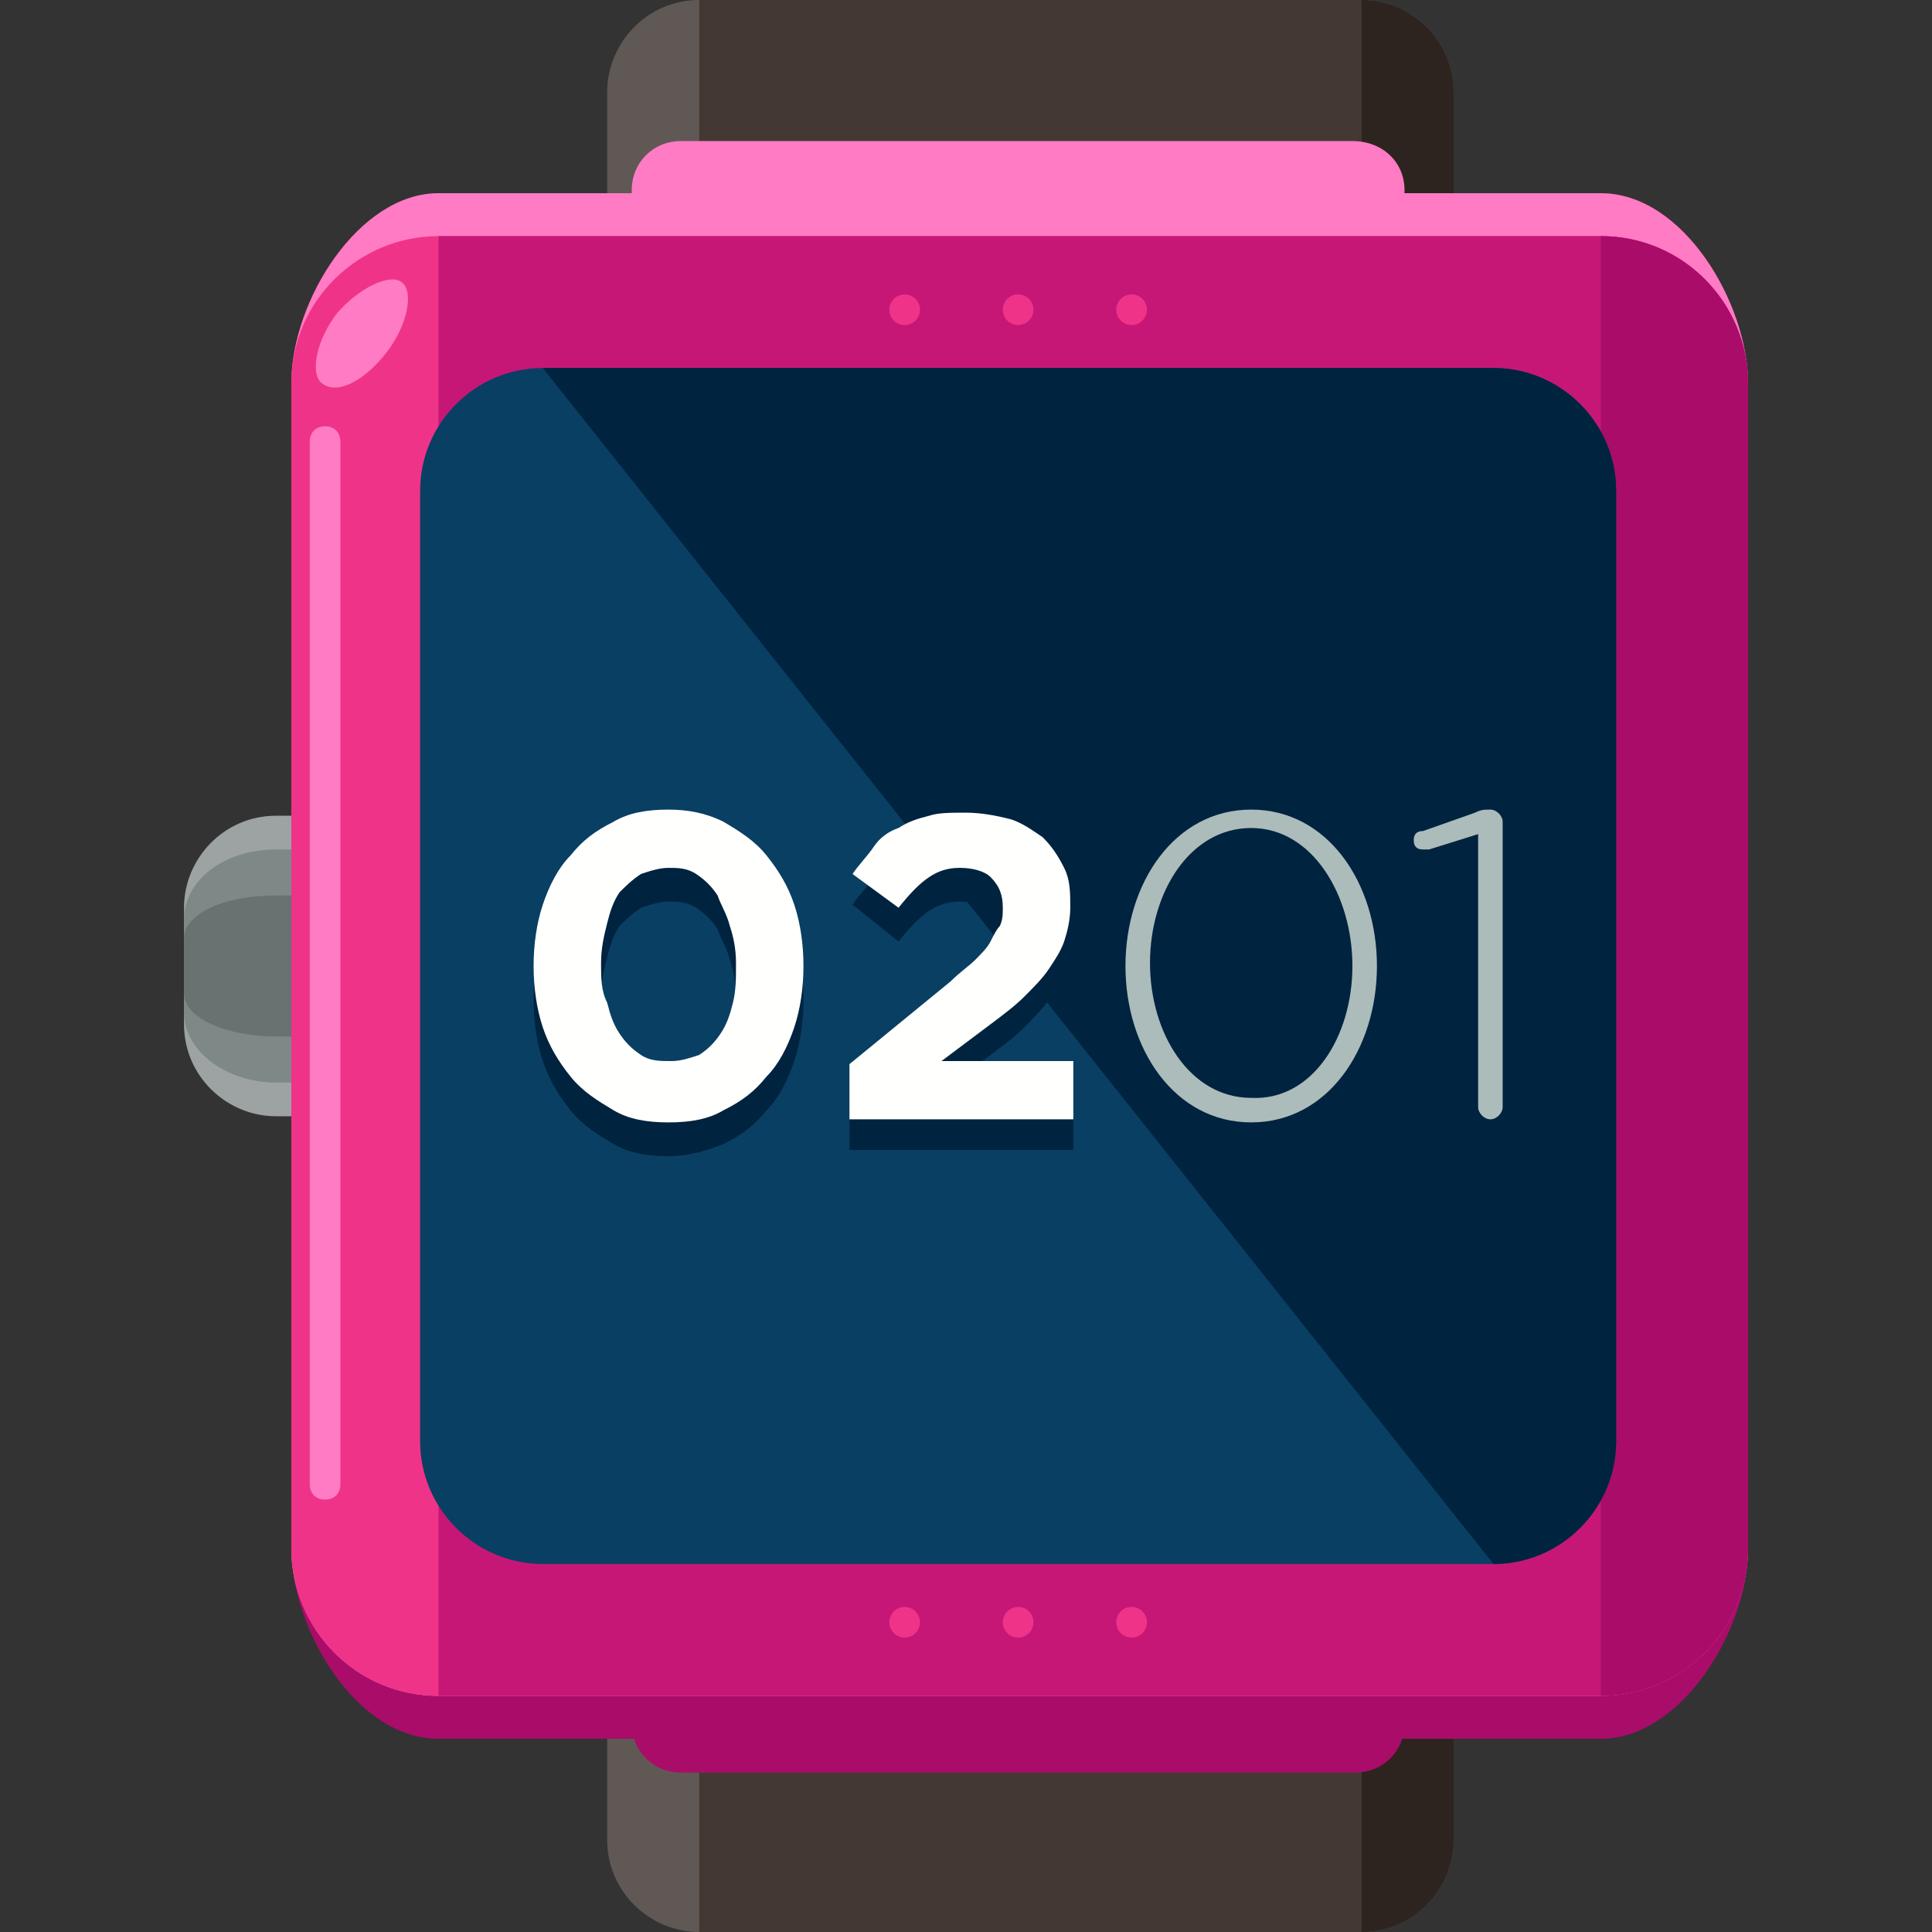 <?xml version="1.0" encoding="windows-1252"?>
<!-- Generator: Adobe Illustrator 19.0.0, SVG Export Plug-In . SVG Version: 6.00 Build 0)  -->
<svg version="1.1" id="Layer_1" xmlns="http://www.w3.org/2000/svg" xmlns:xlink="http://www.w3.org/1999/xlink" x="0px" y="0px" viewBox="0 0 504 504" style="enable-background:new 0 0 504 504;" xml:space="preserve">
<rect x="0" y="0" width="504" height="504" fill="#333333" stroke="none"/>
<path style="fill:#9DA3A2;" d="M115.2,267.2c0,12.8-10.4,24-24,24H72c-12.8,0-24-10.4-24-24v-30.4c0-12.8,10.4-24,24-24h20  c12.8,0,24,10.4,24,24v30.4H115.2z"/>
<path style="fill:#7E8987;" d="M115.2,264c0,10.4-10.4,18.4-24,18.4H72c-12.8,0-24-8-24-18.4v-24c0-10.4,10.4-18.4,24-18.4h20  c12.8,0,24,8,24,18.4v24H115.2z"/>
<path style="fill:#687270;" d="M115.2,259.2c0,6.4-10.4,11.2-24,11.2H72c-12.8,0-24-4.8-24-11.2v-14.4c0-6.4,10.4-11.2,24-11.2h20  c12.8,0,24,4.8,24,11.2v14.4H115.2z"/>
<path style="fill:#605854;" d="M379.2,480c0,12.8-10.4,24-24,24H182.4c-12.8,0-24-10.4-24-24V24c0-12.8,10.4-24,24-24h172.8  c12.8,0,24,10.4,24,24V480z"/>
<path style="fill:#443932;" d="M182.4,0h172.8c12.8,0,24,10.4,24,24v456c0,12.8-10.4,24-24,24H182.4"/>
<path style="fill:#2D241F;" d="M355.2,0c12.8,0,24,10.4,24,24v456c0,12.8-10.4,24-24,24"/>
<path style="fill:#FF7BC3;" d="M366.4,49.6c0,7.2-5.6,12.8-12.8,12.8h-176c-7.2,0-12.8-5.6-12.8-12.8l0,0c0-7.2,5.6-12.8,12.8-12.8  h175.2C360.8,36.8,366.4,42.4,366.4,49.6L366.4,49.6z"/>
<g>
	<path style="fill:#AA0C6A;" d="M366.4,449.6c0,7.2-5.6,12.8-12.8,12.8h-176c-7.2,0-12.8-5.6-12.8-12.8l0,0   c0-7.2,5.6-12.8,12.8-12.8h175.2C360.8,436.8,366.4,442.4,366.4,449.6L366.4,449.6z"/>
	<path style="fill:#AA0C6A;" d="M456,404c0,21.6-17.6,49.6-38.4,49.6H114.4C92.8,453.6,76,424.8,76,404V100   c0-21.6,17.6-49.6,38.4-49.6h303.2c21.6,0,38.4,28.8,38.4,49.6V404z"/>
</g>
<path style="fill:#FF7BC3;" d="M456,404c0,21.6-17.6,38.4-38.4,38.4H114.4C92.8,442.4,76,424.8,76,404V100  c0-21.6,17.6-49.6,38.4-49.6h303.2c21.6,0,38.4,28.8,38.4,49.6V404z"/>
<path style="fill:#EF3388;" d="M456,404c0,21.6-17.6,38.4-38.4,38.4H114.4C92.8,442.4,76,424.8,76,404V100  c0-21.6,17.6-38.4,38.4-38.4h303.2c21.6,0,38.4,17.6,38.4,38.4V404z"/>
<path style="fill:#C61777;" d="M114.4,61.6h303.2c21.6,0,38.4,17.6,38.4,38.4v304c0,21.6-17.6,38.4-38.4,38.4H114.4"/>
<path style="fill:#AA0C6A;" d="M417.6,61.6c21.6,0,38.4,17.6,38.4,38.4v304c0,21.6-17.6,38.4-38.4,38.4"/>
<path style="fill:#093F63;" d="M421.6,376c0,17.6-14.4,32-32,32h-248c-17.6,0-32-14.4-32-32V128c0-17.6,14.4-32,32-32h248  c17.6,0,32,14.4,32,32V376z"/>
<g>
	<path style="fill:#00233F;" d="M141.6,96h248c17.6,0,32,14.4,32,32v248c0,17.6-14.4,32-32,32"/>
	<path style="fill:#00233F;" d="M174.4,301.6c-5.6,0-10.4-0.8-14.4-3.2c-4-2.4-8-4.8-11.2-8.8s-5.6-8-7.2-12.8   c-1.6-4.8-2.4-10.4-2.4-16l0,0c0-5.6,0.8-11.2,2.4-16c1.6-4.8,4-9.6,7.2-12.8c3.2-4,6.4-6.4,11.2-8.8c4-2.4,8.8-3.2,14.4-3.2   c4.8,0,9.6,0.8,14.4,3.2c4,2.4,8,4.8,11.2,8.8s5.6,8,7.2,12.8c1.6,4.8,2.4,10.4,2.4,16l0,0c0,5.6-0.8,11.2-2.4,16   c-1.6,4.8-4,9.6-7.2,12.8c-3.2,4-6.4,6.4-11.2,8.8C184.8,300,180,301.6,174.4,301.6z M175.2,285.6c2.4,0,4.8-0.8,7.2-1.6   c2.4-1.6,4-3.2,5.6-5.6s2.4-4.8,3.2-8S192,264,192,260l0,0c0-4-0.8-7.2-1.6-9.6c-0.8-3.2-2.4-5.6-3.2-8c-1.6-2.4-3.2-4-5.6-5.6   c-2.4-1.6-4.8-1.6-7.2-1.6s-4.8,0.8-7.2,1.6c-2.4,1.6-4,3.2-5.6,4.8c-1.6,2.4-2.4,4.8-3.2,8s-1.6,6.4-1.6,10.4l0,0   c0,4,0,7.2,1.6,10.4c0.8,3.2,1.6,5.6,3.2,8c1.6,2.4,3.2,4,5.6,5.6C169.6,284.8,172,285.6,175.2,285.6z"/>
	<path style="fill:#00233F;" d="M221.6,286.4l26.4-21.6c2.4-2.4,4.8-4,6.4-5.6s3.2-3.2,4-4.8c0.8-1.6,1.6-3.2,2.4-4   c0.8-1.6,0.8-3.2,0.8-4.8c0-3.2-0.8-5.6-3.2-8c-1.6-1.6-4.8-2.4-8-2.4c-3.2,0-5.6,0.8-8,2.4c-2.4,1.6-4.8,4-8,8l-12-9.6   c1.6-2.4,4-4.8,5.6-7.2s4-4,6.4-4.8c2.4-1.6,4.8-2.4,8-3.2c3.2-0.8,5.6-0.8,9.6-0.8s8,0.8,11.2,1.6s6.4,3.2,8.8,4.8   c2.4,2.4,4,4.8,5.6,8s1.6,6.4,1.6,10.4l0,0c0,3.2-0.8,6.4-1.6,8.8c-0.8,2.4-2.4,4.8-4,7.2c-1.6,2.4-4,4.8-6.4,7.2   c-2.4,2.4-5.6,4.8-8.8,7.2l-12.8,9.6H280V300h-58.4L221.6,286.4L221.6,286.4z"/>
	<path style="fill:#00233F;" d="M293.6,260.8L293.6,260.8c0-21.6,12.8-40.8,32.8-40.8s32.8,19.2,32.8,40.8l0,0   c0,21.6-12.8,40.8-32.8,40.8C306.4,301.6,293.6,282.4,293.6,260.8z M352.8,260.8L352.8,260.8c0-18.4-10.4-36-26.4-36   S300,241.6,300,260l0,0c0,18.4,10.4,35.2,26.4,35.2C342.4,296,352.8,279.2,352.8,260.8z"/>
	<path style="fill:#00233F;" d="M385.6,226.4l-12.8,4c-0.8,0-0.8,0-1.6,0c-1.6,0-2.4-0.8-2.4-2.4c0-1.6,0.8-2.4,2.4-2.4l13.6-4.8   c1.6-0.8,2.4-0.8,4-0.8l0,0c1.6,0,3.2,1.6,3.2,3.2v74.4c0,1.6-1.6,3.2-3.2,3.2s-3.2-1.6-3.2-3.2V226.4z"/>
</g>
<g>
	<path style="fill:#FFFFFD;" d="M174.4,292.8c-5.6,0-10.4-0.8-14.4-3.2c-4-2.4-8-4.8-11.2-8.8s-5.6-8-7.2-12.8   c-1.6-4.8-2.4-10.4-2.4-16l0,0c0-5.6,0.8-11.2,2.4-16c1.6-4.8,4-9.6,7.2-12.8c3.2-4,6.4-6.4,11.2-8.8c4-2.4,8.8-3.2,14.4-3.2   c4.8,0,9.6,0.8,14.4,3.2c4,2.4,8,4.8,11.2,8.8s5.6,8,7.2,12.8c1.6,4.8,2.4,10.4,2.4,16l0,0c0,5.6-0.8,11.2-2.4,16   c-1.6,4.8-4,9.6-7.2,12.8c-3.2,4-6.4,6.4-11.2,8.8C184.8,292,180,292.8,174.4,292.8z M175.2,276.8c2.4,0,4.8-0.8,7.2-1.6   c2.4-1.6,4-3.2,5.6-5.6s2.4-4.8,3.2-8s0.8-6.4,0.8-10.4l0,0c0-4-0.8-7.2-1.6-9.6c-0.8-3.2-2.4-5.6-3.2-8c-1.6-2.4-3.2-4-5.6-5.6   c-2.4-1.6-4.8-1.6-7.2-1.6s-4.8,0.8-7.2,1.6c-2.4,1.6-4,3.2-5.6,4.8c-1.6,2.4-2.4,4.8-3.2,8s-1.6,6.4-1.6,10.4l0,0   c0,4,0,7.2,1.6,10.4c0.8,3.2,1.6,5.6,3.2,8c1.6,2.4,3.2,4,5.6,5.6S172,276.8,175.2,276.8z"/>
	<path style="fill:#FFFFFD;" d="M221.6,277.6L248,256c2.4-2.4,4.8-4,6.4-5.6s3.2-3.2,4-4.8s1.6-3.2,2.4-4c0.8-1.6,0.8-3.2,0.8-4.8   c0-3.2-0.8-5.6-3.2-8c-1.6-1.6-4.8-2.4-8-2.4c-3.2,0-5.6,0.8-8,2.4c-2.4,1.6-4.8,4-8,8l-12-8.8c1.6-2.4,4-4.8,5.6-7.2s4-4,6.4-4.8   c2.4-1.6,4.8-2.4,8-3.2c2.4-0.8,5.6-0.8,9.6-0.8s8,0.8,11.2,1.6s6.4,3.2,8.8,4.8c2.4,2.4,4,4.8,5.6,8s1.6,6.4,1.6,10.4l0,0   c0,3.2-0.8,6.4-1.6,8.8c-0.8,2.4-2.4,4.8-4,7.2c-1.6,2.4-4,4.8-6.4,7.2c-2.4,2.4-5.6,4.8-8.8,7.2l-12.8,9.6H280V292h-58.4   L221.6,277.6L221.6,277.6z"/>
</g>
<g>
	<path style="fill:#ACBCBB;" d="M293.6,252L293.6,252c0-21.6,12.8-40.8,32.8-40.8s32.8,19.2,32.8,40.8l0,0   c0,21.6-12.8,40.8-32.8,40.8S293.6,273.6,293.6,252z M352.8,252L352.8,252c0-18.4-10.4-36-26.4-36S300,232.8,300,251.2l0,0   c0,18.4,10.4,35.2,26.4,35.2C342.4,287.2,352.8,270.4,352.8,252z"/>
	<path style="fill:#ACBCBB;" d="M385.6,217.6l-12.8,4c-0.8,0-0.8,0-1.6,0c-1.6,0-2.4-0.8-2.4-2.4c0-1.6,0.8-2.4,2.4-2.4l13.6-4.8   c1.6-0.8,2.4-0.8,4-0.8l0,0c1.6,0,3.2,1.6,3.2,3.2v74.4c0,1.6-1.6,3.2-3.2,3.2s-3.2-1.6-3.2-3.2V217.6z"/>
</g>
<g>
	<circle style="fill:#EF3388;" cx="236" cy="80.8" r="4"/>
	<circle style="fill:#EF3388;" cx="265.6" cy="80.8" r="4"/>
	<circle style="fill:#EF3388;" cx="295.2" cy="80.8" r="4"/>
	<circle style="fill:#EF3388;" cx="236" cy="423.2" r="4"/>
	<circle style="fill:#EF3388;" cx="265.6" cy="423.2" r="4"/>
	<circle style="fill:#EF3388;" cx="295.2" cy="423.2" r="4"/>
</g>
<g>
	<path style="fill:#FF7BC3;" d="M104.8,73.6c3.2,2.4,1.6,11.2-4,18.4c-5.6,7.2-12.8,11.2-16.8,8c-3.2-2.4-1.6-11.2,4-18.4   C93.6,75.2,101.6,71.2,104.8,73.6z"/>
	<path style="fill:#FF7BC3;" d="M88.8,387.2c0,2.4-1.6,4-4,4l0,0c-2.4,0-4-1.6-4-4v-272c0-2.4,1.6-4,4-4l0,0c2.4,0,4,1.6,4,4V387.2z   "/>
</g>
<g>
</g>
<g>
</g>
<g>
</g>
<g>
</g>
<g>
</g>
<g>
</g>
<g>
</g>
<g>
</g>
<g>
</g>
<g>
</g>
<g>
</g>
<g>
</g>
<g>
</g>
<g>
</g>
<g>
</g>
</svg>